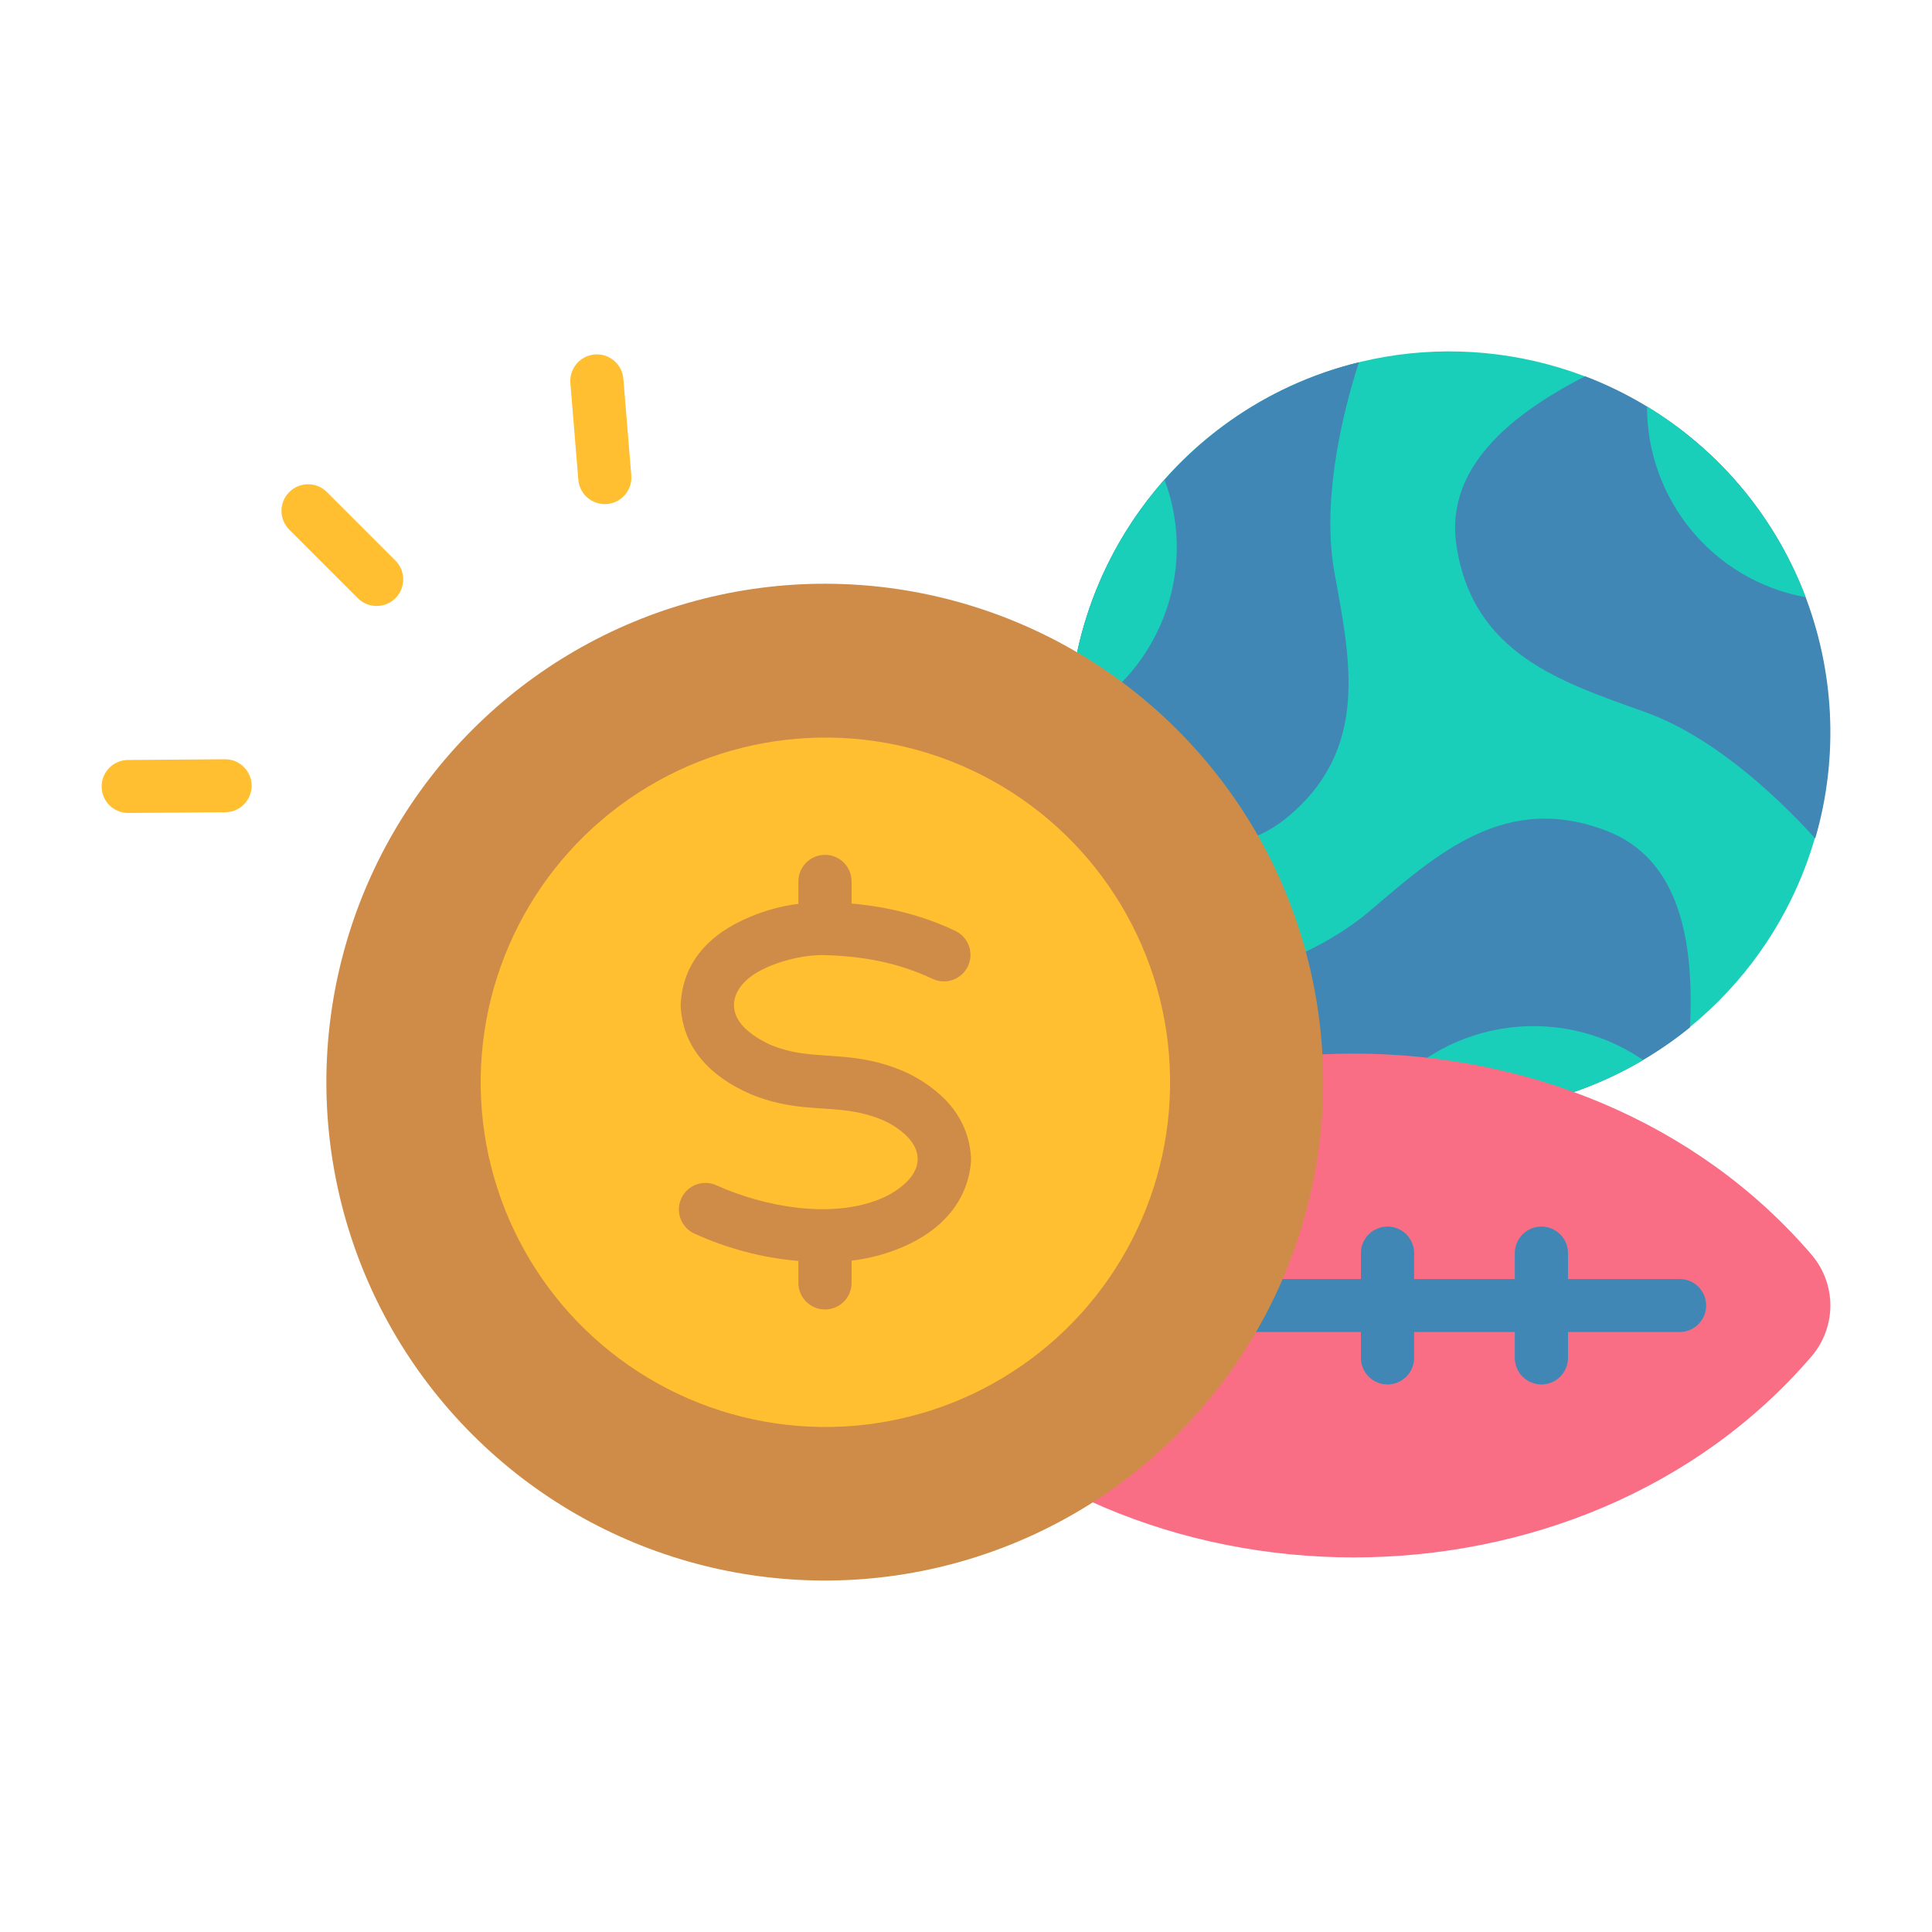 <svg id="Layer_1" enable-background="new 0 0 500 500" viewBox="0 0 500 500" xmlns="http://www.w3.org/2000/svg"><g clip-rule="evenodd" fill-rule="evenodd"><ellipse cx="375.154" cy="189.465" fill="#19cfba" rx="98.533" ry="98.533" transform="matrix(.16 -.987 .987 .16 128.042 529.426)"/><g fill="#4187b5"><path d="m351.69 93.751c-5.245 16.271-9.444 37.311-6.324 54.468 4.135 22.744 9.165 45.83-12.473 63.511-12.96 10.59-30.6 9.199-55.026-6.591-8.22-51.409 24.675-99.381 73.823-111.388z"/><path d="m469.778 217.002c-11.469-12.678-27.59-26.834-44.008-32.711-21.765-7.79-44.273-14.977-48.766-42.557-2.691-16.518 7.333-31.1 33.221-44.358 4.829 1.846 9.577 4.091 14.196 6.758 40.124 23.165 57.784 70.288 45.357 112.868z"/><path d="m303.996 257.643c16.714-3.593 37.034-10.476 50.333-21.756 17.63-14.954 35.107-30.853 61.238-20.954 15.651 5.929 23.267 21.9 21.805 50.95-4.013 3.259-8.331 6.248-12.951 8.916-40.124 23.165-89.764 14.896-120.425-17.156z"/></g><path d="m426.251 105.199c18.65 11.335 33.236 28.69 41.07 49.366-23.998-4.365-41.115-25.317-41.07-49.366zm-1.032 169.143c-20.461 12.095-44.901 16.49-68.871 11.856 15.994-22.097 46.675-27.104 68.871-11.856zm-148.551-87.808c.699-23.905 9.913-45.671 24.713-62.377 9.033 24.16-1.842 51.058-24.713 62.377z" fill="#19cfba"/><path d="m231.928 324.613c59.557-69.255 177.263-69.256 236.82 0 6.6 7.675 6.6 18.828 0 26.503-59.557 69.255-177.263 69.255-236.82 0-6.601-7.675-6.601-18.828 0-26.503z" fill="#fa6e85"/><path d="m283.477 344.721c-3.787 0-6.857-3.07-6.857-6.857s3.07-6.857 6.857-6.857h68.722v-6.693c0-3.801 3.082-6.884 6.884-6.884s6.884 3.082 6.884 6.884v6.693h26.06v-6.693c0-3.801 3.082-6.884 6.884-6.884s6.884 3.082 6.884 6.884v6.693h28.895c3.787 0 6.857 3.07 6.857 6.857s-3.07 6.857-6.857 6.857h-28.895v6.692c0 3.801-3.082 6.884-6.884 6.884s-6.884-3.082-6.884-6.884v-6.692h-26.06v6.692c0 3.801-3.082 6.883-6.884 6.883s-6.884-3.082-6.884-6.883v-6.692z" fill="#4187b5"/><path d="m74.866 137.075c-2.688-2.688-2.688-7.046 0-9.734s7.046-2.688 9.734 0l17.737 17.738c2.688 2.688 2.688 7.046 0 9.734s-7.046 2.688-9.734 0zm72.748-37.95c-.297-3.787 2.532-7.097 6.319-7.394s7.097 2.532 7.394 6.319l2.053 25c.297 3.787-2.532 7.097-6.319 7.394s-7.097-2.532-7.394-6.319zm-114.428 111.27c-3.787.015-6.869-3.043-6.883-6.83s3.043-6.869 6.83-6.883l25.106-.189c3.787-.014 6.869 3.043 6.883 6.83.015 3.787-3.043 6.869-6.83 6.883z" fill="#ffbf31"/><ellipse cx="213.506" cy="280.065" fill="#cf8c48" rx="129.003" ry="129.003" transform="matrix(.707 -.707 .707 .707 -135.502 233.001)"/><ellipse cx="213.506" cy="280.066" fill="#ffbf31" rx="89.19" ry="89.19" transform="matrix(.999 -.05 .05 .999 -13.686 10.983)"/><path d="m247.222 240.906c3.43 1.619 4.899 5.712 3.28 9.142s-5.712 4.899-9.142 3.28c-8.761-4.148-18.069-5.928-28.326-6.15-4.311-.093-9.828 1.184-13.736 2.808l.003.008c-3.286 1.361-5.712 2.99-7.278 4.887-2.633 3.189-2.848 6.937-.113 10.247 1.586 1.92 4.068 3.673 7.442 5.258l.003-.006c11.054 4.642 20.063.874 34.059 6.68 5.099 2.115 9.805 5.662 12.606 9.069 3.219 3.917 4.967 8.393 5.281 13.411.018.299.016.595-.005.887h.005c-.759 10.595-7.856 18.188-17.861 22.369l.002.004c-4.198 1.772-8.494 2.911-13.052 3.465v5.743c0 3.801-3.082 6.884-6.884 6.884s-6.884-3.082-6.884-6.884v-5.668c-9.355-.823-18.221-3.146-26.878-7.063-3.46-1.559-5.001-5.628-3.442-9.088s5.628-5.001 9.088-3.442c12.126 5.486 29.73 8.902 42.727 3.414l.001.003c6.681-2.914 12.661-8.811 7.308-15.325-1.399-1.702-4.225-3.844-7.282-5.09-11.527-4.7-20.337-.895-34.113-6.68l.005-.011c-10.064-4.407-17.159-11.671-17.85-22.301-.025-.303-.03-.61-.015-.922.562-11 7.645-18.282 17.914-22.534l.003.006c4.013-1.727 8.178-2.829 12.535-3.39v-5.798c0-3.801 3.082-6.884 6.884-6.884s6.884 3.082 6.884 6.884v5.711c9.612.875 18.531 3.133 26.831 7.076z" fill="#cf8c48"/></g></svg>